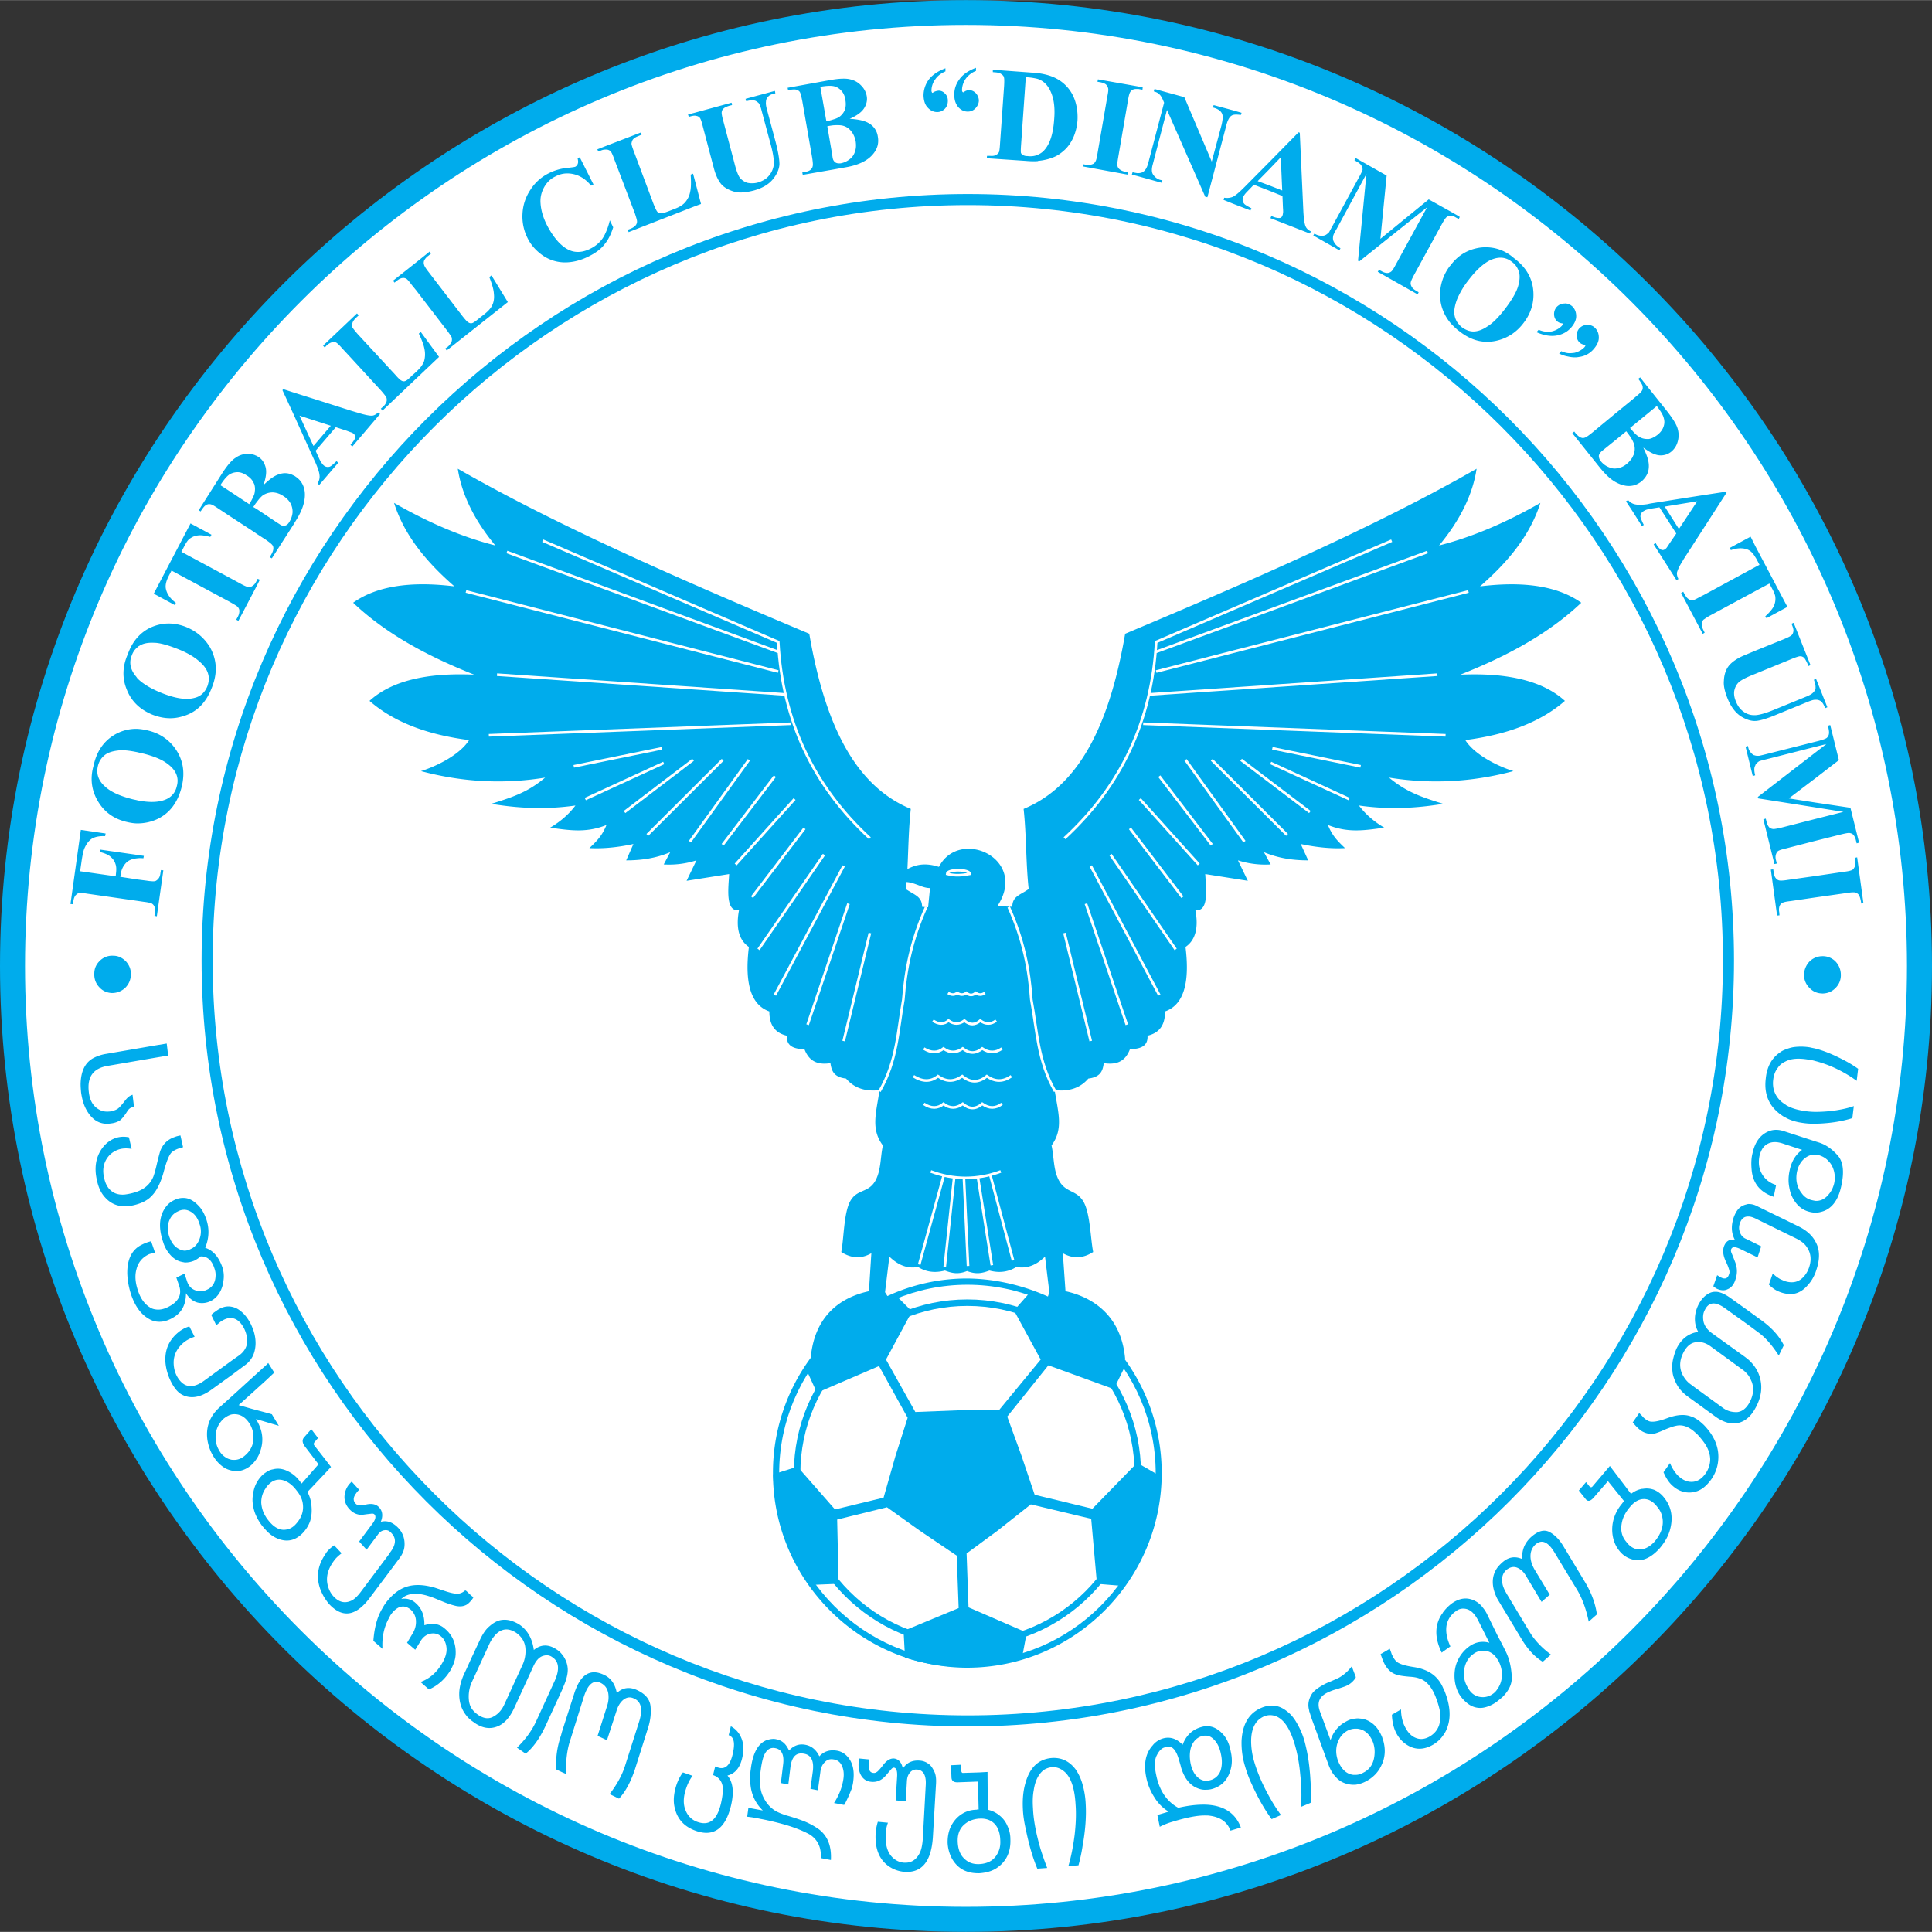 <svg xmlns="http://www.w3.org/2000/svg" width="2500" height="2500" viewBox="0 0 213.493 213.467"><rect x="0" y="0" width="213.493" height="213.467" fill="#333333" stroke="none"/><path d="M106.733 0c58.803 0 106.76 47.958 106.76 106.733 0 58.776-47.957 106.733-106.76 106.733C47.957 213.467 0 165.51 0 106.733 0 47.958 47.957 0 106.733 0z" fill="#00acec"/><path d="M106.733 2.738c57.261 0 103.995 46.734 103.995 103.995s-46.734 103.969-103.995 103.969S2.764 163.994 2.764 106.733C2.765 49.473 49.472 2.738 106.733 2.738z" fill="#fff"/><path d="M106.945 21.427c46.628 0 84.669 38.041 84.669 84.695 0 46.602-38.042 84.643-84.669 84.643-46.627 0-84.668-38.041-84.668-84.643 0-46.654 38.041-84.695 84.668-84.695z" fill="#00acec"/><path d="M106.945 22.649c45.963 0 83.446 37.483 83.446 83.473 0 45.937-37.483 83.42-83.446 83.42-45.936 0-83.446-37.483-83.446-83.42.001-45.99 37.511-83.473 83.446-83.473z" fill="#fff"/><path d="M161.363 74.541c5.104-2.021 9.729-4.493 13.372-7.949-2.526-1.808-6.247-2.419-11.192-1.808 3.058-2.659 5.53-5.609 6.673-9.225-3.482 1.994-7.231 3.695-11.192 4.705 2.34-2.817 3.722-5.662 4.147-8.479-11.139 6.38-24.803 12.334-38.839 18.236-1.622 9.411-4.758 16.694-11.219 19.353.319 2.951.24 5.902.559 8.852-.904.665-1.808.771-1.808 1.967l-1.648-.08c3.456-5.264-4.201-8.72-6.46-4.333-.824-.266-1.595-.346-2.339-.187-.399.08-.771.24-1.143.425.106-2.206.133-4.439.372-6.646-6.46-2.659-9.597-9.942-11.218-19.353-14.036-5.902-27.7-11.856-38.839-18.236.425 2.817 1.808 5.662 4.147 8.479-3.988-1.01-7.709-2.711-11.192-4.705 1.143 3.616 3.615 6.566 6.672 9.225-4.944-.611-8.666 0-11.191 1.808 3.642 3.456 8.268 5.928 13.371 7.949-5.317-.24-9.171.717-11.564 2.897 2.872 2.499 6.673 3.774 11.006 4.333-.984 1.568-3.456 2.844-5.317 3.429 4.573 1.222 9.145 1.462 13.718.717-1.834 1.542-3.376 2.101-5.955 2.898 2.897.479 5.928.665 9.304.186-.691.93-1.621 1.754-2.791 2.446 2.366.345 4.094.558 6.22-.292-.452 1.116-.957 1.675-1.887 2.552 1.515.08 3.136-.08 4.865-.452l-.797 1.808c1.621 0 3.243-.213 4.865-.904l-.718 1.355a9.947 9.947 0 0 0 3.615-.452l-1.089 2.259 4.705-.744c-.08 1.516-.452 4.2 1.09 3.987-.372 1.967 0 3.323 1.09 4.067-.531 4.307.372 6.46 2.26 7.125 0 1.329.479 2.339 1.94 2.684-.08 1.25.931 1.463 1.94 1.489.559 1.462 1.595 1.729 2.871 1.542.133.931.426 1.543 1.728 1.702.877 1.037 2.101 1.462 3.696 1.276-.346 2.445-1.011 4.28.372 6.115-.292 1.302-.186 2.764-.851 3.934-.797 1.356-1.993.851-2.764 2.233-.718 1.33-.691 4.147-.984 5.609 1.116.718 2.233.771 3.323.133l-.266 4.2c-3.084.665-6.008 2.659-6.434 7.364a21.366 21.366 0 0 0-4.173 12.733c0 9.942 6.805 18.343 16.003 20.788 1.754.452 3.562.718 5.45.718 11.856 0 21.506-9.677 21.506-21.506 0-4.706-1.542-9.092-4.12-12.627.026 0 .053.027.08.027-.399-4.732-3.509-6.832-6.593-7.497l-.292-4.2c1.117.638 2.233.585 3.35-.133-.292-1.462-.319-4.174-1.037-5.503-.771-1.382-1.914-.983-2.712-2.339-.665-1.17-.558-2.632-.851-3.934 1.356-1.834.718-3.669.345-6.115 1.596.186 2.845-.239 3.722-1.276 1.276-.159 1.595-.771 1.701-1.702 1.303.187 2.339-.079 2.897-1.542 1.011-.026 2.021-.239 1.941-1.489 1.462-.345 1.94-1.355 1.94-2.684 1.888-.665 2.792-2.818 2.259-7.125 1.09-.744 1.463-2.1 1.09-4.067 1.542.212 1.17-2.472 1.09-3.987l4.705.744-1.09-2.259a9.905 9.905 0 0 0 3.616.452l-.744-1.355c1.648.691 3.27.904 4.891.904l-.824-1.808c1.754.372 3.376.532 4.892.452-.931-.877-1.435-1.436-1.887-2.552 2.127.851 3.854.638 6.221.292-1.169-.691-2.101-1.516-2.792-2.446 3.376.479 6.407.292 9.304-.186-2.579-.797-4.121-1.356-5.981-2.898 4.599.745 9.171.505 13.744-.717-1.861-.585-4.333-1.861-5.316-3.429 4.306-.559 8.135-1.835 11.005-4.333-2.393-2.178-6.248-3.135-11.564-2.895zm-58.803 25.706l-.665-.053c0-.531-.187-.851-.479-1.116-.346-.292-.824-.505-1.329-.851.026-.266.053-.504.08-.771.479.027.877.187 1.25.319.425.16.851.346 1.355.346l-.212 2.126z" fill="#00acec"/><path d="M106.866 141.266c3.19.026 6.274.797 8.932 1.994l.159-.479-.479-3.935c-1.01.984-2.047 1.356-3.163 1.143-.878.559-1.888.691-2.978.398-.798.293-1.462.453-2.472.054-1.01.399-1.675.239-2.446-.054-1.116.293-2.1.16-2.977-.398-1.117.213-2.154-.159-3.164-1.143l-.479 3.935.266.425a20.894 20.894 0 0 1 8.801-1.94z" fill="#fff"/><path d="M106.893 141.957c11.458 0 20.815 9.357 20.815 20.815s-9.357 20.814-20.815 20.814c-11.458 0-20.789-9.357-20.789-20.814s9.331-20.815 20.789-20.815z" fill="#fff"/><path d="M106.893 143.579c10.553 0 19.193 8.613 19.193 19.193 0 10.554-8.64 19.193-19.193 19.193-10.554 0-19.167-8.64-19.167-19.193 0-10.581 8.613-19.193 19.167-19.193z" fill="#00acec"/><path d="M106.893 144.296c10.182 0 18.475 8.294 18.475 18.476 0 10.181-8.293 18.476-18.475 18.476-10.155 0-18.449-8.294-18.449-18.476 0-10.182 8.294-18.476 18.449-18.476z" fill="#fff"/><path d="M89.427 175.133L92.67 175l-.16-7.098 5.503-1.356 3.615 2.579 4.094 2.765.213 5.795-6.088 2.525.16 2.951c4.014 1.25 7.895 1.435 12.893.212l.558-2.977-6.433-2.792-.213-5.955 3.429-2.525 3.668-2.897 6.672 1.595.638 7.178 2.844.239c2.872-4.28 3.802-8.028 3.988-12.229l-2.393-1.382-4.944 5.078-6.38-1.542-1.435-4.253-1.595-4.386 4.545-5.663 7.231 2.632 1.329-2.711c-3.03-4.174-6.672-6.433-10.553-8.028l-1.808 2.047 2.951 5.423-4.6 5.582-4.493.027-4.758.186-3.243-5.795 2.871-5.317-1.754-1.755c-3.881 1.622-6.912 3.988-9.942 8.135l1.196 2.605 6.858-2.951 3.164 5.716-1.356 4.253-1.303 4.572-5.37 1.303-4.147-4.732-2.685.851c.188 4.2 1.119 7.948 3.99 12.228z" fill="#00acec"/><path d="M117.632 92.618c6.274-5.795 9.65-13 10.128-21.692l26.026-11.192M127.76 74.195l34.506-8.852M127.76 72.016l29.987-11.033M127.043 76.72l31.794-2.179M126.325 79.964l33.416 1.276M150.356 84.669l-9.755-1.993M117.632 103.091l2.898 11.936M119.999 99.848l4.519 13.372M120.53 95.674l7.576 14.276M122.71 94.425l7.204 10.474M124.863 91.527l5.795 7.604M125.953 88.284l6.513 7.231M128.106 85.759l5.796 7.576M131.003 83.951l6.514 9.039M133.902 83.951l8.32 8.295M137.145 83.951l7.603 5.769M140.415 84.297l8.666 3.987M96.126 92.618c-6.273-5.795-9.65-13-10.128-21.692L59.973 59.733M85.998 74.195l-34.506-8.852M85.998 72.016L56.012 60.983M86.716 76.72l-31.794-2.179M87.434 79.964L54.018 81.24M63.402 84.669l9.756-1.993M96.126 103.091l-2.897 11.936M93.761 99.848l-4.52 13.372M93.229 95.674l-7.604 14.276M91.049 94.425l-7.231 10.474M88.896 91.527l-5.795 7.604M87.806 88.284l-6.513 7.231M85.625 85.759l-5.768 7.576M82.755 83.951l-6.513 9.039M79.857 83.951l-8.321 8.295M76.587 83.951l-7.576 5.769M73.344 84.297l-8.666 3.987M102.852 129.436c2.552.957 5.157.957 7.736 0M101.576 139.724l2.712-9.863M104.394 139.99l1.037-9.836M106.972 139.883l-.451-9.65M109.604 139.803l-1.542-9.756M111.943 139.272l-2.525-9.49" fill="none" stroke="#fff" stroke-width=".292"/><path d="M105.882 96.153c.718 0 1.276.159 1.276.399-.797.159-1.622.239-2.499 0 .001-.24.532-.399 1.223-.399z" fill="#00acec" stroke="#fff" stroke-width=".292"/><path d="M103.091 112.768c.638.425 1.223.425 1.728 0 .584.425 1.169.425 1.754 0 .584.505 1.169.505 1.754 0 .584.425 1.169.425 1.754 0M102.081 115.852c.798.505 1.542.505 2.18 0 .691.505 1.409.505 2.127 0 .718.585 1.436.585 2.153 0 .745.505 1.462.505 2.181 0M100.938 118.909c1.01.638 1.914.638 2.711 0 .904.638 1.781.638 2.685 0 .904.744 1.808.744 2.711 0 .904.638 1.808.638 2.711 0M102.081 121.965c.798.532 1.542.532 2.18 0 .691.532 1.409.532 2.127 0 .718.612 1.436.612 2.153 0 .745.532 1.462.532 2.181 0M104.766 109.711c.372.239.717.239 1.01 0 .346.239.691.239 1.011 0 .346.292.691.292 1.037 0 .319.239.665.239 1.01 0M97.19 120.583c1.967-3.376 2.02-6.752 2.632-10.128.239-3.27.903-6.646 2.525-10.234M116.596 120.583c-1.94-3.376-1.994-6.752-2.632-10.128-.213-3.27-.877-6.646-2.499-10.234" fill="none" stroke="#fff" stroke-width=".292"/><g fill="#00acec"><path d="M52.05 176.87c.106-.107.187-.24.266-.373l-.266-.212-.504-.479-.133-.08c-.266.239-.558.373-.877.373-.345 0-.797-.106-1.355-.293-.824-.266-1.25-.425-1.329-.425-1.17-.319-2.18-.319-3.004-.027-.691.239-1.303.691-1.861 1.329a4.88 4.88 0 0 0-.718 1.01c-.584.957-.903 2.153-1.009 3.615l1.009.877c-.079-1.249.16-2.392.718-3.402.053-.08.08-.159.133-.266.292-.452.638-.771 1.01-.931.452-.16.851-.053 1.25.266.345.318.558.717.585 1.223.026.479-.08.93-.346 1.382l-.638 1.063.904.771.559-.904c.292-.505.691-.797 1.143-.877.452-.08.851.026 1.197.346.319.292.505.691.558 1.223.053.531-.133 1.144-.532 1.781-.585.983-1.382 1.648-2.339 1.994l.93.824c.984-.425 1.781-1.143 2.366-2.1.345-.612.558-1.196.585-1.781.053-1.143-.319-2.101-1.17-2.818-.611-.559-1.382-.691-2.286-.398.027-1.037-.292-1.861-.93-2.419a1.792 1.792 0 0 0-1.622-.479c.691-.691 1.834-.771 3.403-.187.053 0 .479.187 1.329.532.532.212.984.346 1.329.425.425.08.798.053 1.144-.133.183-.105.342-.265.501-.45zM44.155 172.164c.292-.399.479-.797.532-1.223.053-.452 0-.824-.106-1.17a2.602 2.602 0 0 0-.532-.904c-.345-.372-.717-.611-1.063-.717a1.732 1.732 0 0 0-.904 0c.266-.665.186-1.196-.187-1.596-.318-.345-.797-.451-1.409-.318-.266.053-.505.08-.718.08s-.372-.053-.479-.187c-.292-.318-.266-.691.08-1.143.079-.133.212-.266.319-.372l-.825-.904c-.106.106-.212.212-.318.346a2.277 2.277 0 0 0-.479 1.355c0 .505.187.957.559 1.355.451.479.983.691 1.621.585.372-.053.665-.08.851-.106.133 0 .239.026.292.106.187.212.106.585-.292 1.09l-1.409 1.887.824.904 1.25-1.675c.212-.292.452-.451.745-.478a.772.772 0 0 1 .479.08c.106.08.212.159.292.266.532.558.479 1.276-.159 2.1l-.133.212-3.11 4.147c-.399.532-.771.877-1.117 1.01-.691.292-1.302.133-1.887-.479a2.699 2.699 0 0 1-.611-1.09c-.293-.93-.08-1.914.664-2.897.187-.266.479-.532.825-.798l-.825-.877a3.822 3.822 0 0 0-.824.744c-.08.133-.16.239-.239.373-.771 1.196-.93 2.419-.479 3.695.133.345.292.691.479.984.16.239.319.479.505.691 1.488 1.595 2.977 1.355 4.519-.718l2.1-2.791 1.169-1.567zM33.974 164.853l1.888-1.994.718-.771-.718-.931-1.143-1.462c-.08-.106-.053-.266.106-.425l.318-.372-.744-.983-.797.904c-.239.266-.213.638.133 1.063l1.462 1.914-1.861 2.126-.106-.133c-.053-.053-.08-.106-.106-.132a3.593 3.593 0 0 0-1.41-1.144c-.532-.239-1.037-.292-1.542-.16a1.8 1.8 0 0 0-.798.346 2.447 2.447 0 0 0-.558.479 3.484 3.484 0 0 0-.798 1.595c-.026.106-.053.213-.053.292-.08.452-.08.877 0 1.276.106.771.451 1.516 1.01 2.26.133.159.266.319.398.452.399.452.824.744 1.25.93 1.116.479 2.1.239 2.95-.718.319-.372.559-.771.718-1.25.133-.478.186-.983.133-1.568a3.762 3.762 0 0 0-.45-1.594zm-1.223 3.483c-.292.346-.612.558-.957.637-.771.213-1.489-.132-2.181-1.036a2.073 2.073 0 0 1-.239-.346 3.215 3.215 0 0 1-.505-1.568c0-.585.16-1.117.505-1.595.054-.106.133-.213.239-.319.479-.531 1.037-.718 1.648-.558.558.16 1.063.532 1.516 1.143.372.453.585.904.664 1.33.161.85-.078 1.621-.69 2.312zM62.179 186.545c.398-.851.585-1.568.558-2.153a2.706 2.706 0 0 0-.345-1.169c-.08-.16-.187-.292-.292-.425a2.276 2.276 0 0 0-.585-.533c-.904-.61-1.755-.584-2.526.054-.159-1.249-.691-2.18-1.568-2.792a3.693 3.693 0 0 0-.983-.451 2.4 2.4 0 0 0-1.144-.054c-.372.08-.771.293-1.196.665-.426.345-.771.877-1.09 1.568l-.958 2.047-.504 1.117-.239.505c-.346.745-.532 1.462-.559 2.126-.026 1.01.239 1.834.798 2.526.133.187.318.346.504.505.133.106.266.186.399.292.851.585 1.675.718 2.499.399.771-.292 1.409-1.01 1.914-2.127l2.074-4.52c.292-.637.638-1.01 1.037-1.143.399-.133.745-.106 1.063.133.745.479.825 1.383.24 2.658l-2.074 4.519c-.479 1.01-1.169 1.94-2.073 2.818l.957.665c.824-.665 1.542-1.675 2.179-3.031l1.835-3.988.079-.211zm-4.466-2.525l-1.967 4.28c-.266.612-.665 1.063-1.143 1.33-.531.345-1.116.292-1.754-.133-.346-.239-.611-.505-.798-.824a2.277 2.277 0 0 1-.239-.851 3.923 3.923 0 0 1 .239-1.754c.027-.054.054-.133.081-.187l1.967-4.28c.186-.398.425-.718.691-1.01.665-.665 1.409-.717 2.233-.186.611.425.984 1.01 1.037 1.728a3.639 3.639 0 0 1-.347 1.887zM70.42 186.758c-.851-.399-1.622-.293-2.259.319-.187-1.01-.665-1.675-1.436-2.021-1.515-.718-2.605-.027-3.27 2.073l-1.355 4.227-.106.398c-.452 1.329-.611 2.605-.505 3.775l.612.292.425.186c0-1.436.133-2.685.479-3.695l1.516-4.839c.452-1.382 1.063-1.887 1.861-1.515.425.213.717.559.824 1.09.08.453.053.958-.133 1.489l-1.037 3.27 1.037.479 1.063-3.27c.159-.531.425-.93.744-1.196.373-.292.771-.346 1.196-.132.798.345.984 1.223.532 2.604l-1.542 4.839c-.318 1.01-.903 2.073-1.701 3.11l1.037.505c.745-.797 1.303-1.888 1.754-3.216l1.462-4.626c.266-.824.346-1.621.266-2.393-.082-.742-.56-1.327-1.464-1.753zM80.761 190.746l-.24.983c.266.106.426.266.505.504.133.346.106.904-.08 1.675-.292 1.196-.851 1.674-1.648 1.382-.133-.026-.213-.08-.267-.106l-.239.957c.611.213.957.638 1.063 1.25.054.452 0 1.063-.186 1.887-.426 1.808-1.276 2.499-2.579 2.047a2.125 2.125 0 0 1-1.303-1.223c-.265-.585-.292-1.25-.106-2.021.187-.717.452-1.329.851-1.86l-1.063-.373c-.398.505-.691 1.17-.877 1.94-.16.718-.186 1.382-.027 1.994.292 1.249 1.063 2.073 2.34 2.525 1.967.691 3.27-.266 3.881-2.818.346-1.489.212-2.579-.399-3.296.851-.213 1.382-.877 1.622-1.914.186-.771.186-1.463-.027-2.074-.237-.662-.636-1.141-1.221-1.459zM166.414 182.531l-.399-.797-.558-1.063-1.144-2.339a3.426 3.426 0 0 0-.451-.691 2.424 2.424 0 0 0-.718-.665c-.904-.531-1.808-.452-2.738.213a4.834 4.834 0 0 0-.957.983.548.548 0 0 1-.106.16c-.824 1.223-.824 2.658-.027 4.28l.133-.106.825-.585c-.346-.744-.505-1.435-.452-2.1a2.4 2.4 0 0 1 1.01-1.754c.292-.239.611-.345.931-.319.665.026 1.195.505 1.648 1.436l.452.904.717 1.435a2.255 2.255 0 0 0-.717-.106c-.532 0-1.037.159-1.542.531a3.967 3.967 0 0 0-1.169 1.382c-.292.559-.425 1.17-.425 1.834 0 .638.133 1.25.398 1.808.24.479.585.877 1.01 1.223.532.425 1.117.585 1.729.505.504-.08 1.01-.293 1.541-.665l.054-.053c.212-.16.399-.319.558-.453.718-.717 1.09-1.461 1.037-2.286-.055-1.037-.268-1.941-.64-2.712zm-.692 3.669c-.08.16-.159.319-.266.452a1.744 1.744 0 0 1-.479.505 1.893 1.893 0 0 1-1.037.372h-.079c-.771 0-1.356-.398-1.755-1.223a2.858 2.858 0 0 1-.345-1.356c.026-.957.372-1.701 1.036-2.18a1.728 1.728 0 0 1 1.064-.372c.186 0 .346 0 .504.053.452.134.824.426 1.09.877l.159.24c.213.451.346.904.346 1.355a2.65 2.65 0 0 1-.238 1.277zM28.737 160.414c.452-1.223.292-2.419-.452-3.615l1.09.319 1.436.425-.771-1.276-.665-.187-1.408-.372-1.596-.452 1.596-1.436 1.408-1.276.931-.877-.665-1.063-.266.266-1.408 1.275-2.393 2.18-1.302 1.169c-1.09.984-1.542 2.18-1.356 3.589.106.665.319 1.275.665 1.834.372.611.824 1.037 1.329 1.329.213.106.426.186.665.239.266.053.532.08.824.053.505-.08.957-.292 1.382-.665.053-.053.106-.107.187-.186.344-.369.61-.794.769-1.273zm-1.622.372c-.318.292-.638.452-.983.505a2.003 2.003 0 0 1-.559 0c-.212-.053-.399-.106-.558-.213a1.951 1.951 0 0 1-.771-.771 2.673 2.673 0 0 1-.399-1.143c-.106-.958.187-1.754.851-2.393.292-.239.585-.399.877-.479.053 0 .106-.026.186-.026.745-.054 1.355.292 1.835 1.063.186.292.292.611.372.931 0 .053 0 .133.026.186.026.319.026.639-.026.904-.106.559-.399 1.037-.851 1.436zM12.282 124.127a2.36 2.36 0 0 0 .957-.319c.213-.159.452-.452.718-.851.133-.213.239-.372.346-.452.106-.106.292-.16.505-.213l-.16-1.329c-.186.053-.373.16-.505.292-.106.08-.239.239-.425.479-.266.346-.479.585-.638.718-.186.16-.479.266-.851.346-.425.053-.824.026-1.143-.133-.745-.346-1.17-1.01-1.276-2.047-.186-1.648.505-2.579 2.074-2.845l5.263-.904 1.436-.239-.16-1.329-1.276.212-5.423.931a4.57 4.57 0 0 0-1.436.478c-.903.505-1.355 1.462-1.382 2.871 0 .292.026.585.053.903.106.745.292 1.41.611 1.968.665 1.17 1.568 1.649 2.712 1.463zM16.695 132.208c.159-.16.319-.345.451-.532.373-.558.691-1.276.931-2.153.319-1.197.612-1.94.904-2.207.186-.16.425-.292.717-.399.24-.08.425-.133.532-.16l-.292-1.302c-.213.053-.399.08-.585.159-.824.266-1.382.798-1.675 1.648-.08.292-.213.771-.372 1.462a11.15 11.15 0 0 1-.16.638c-.053.239-.132.425-.186.611-.345.851-.983 1.436-1.994 1.755a6.497 6.497 0 0 1-1.249.266c-.559.026-1.01-.08-1.409-.398-.398-.319-.665-.798-.798-1.436-.186-.744-.106-1.409.187-1.967.319-.584.797-.983 1.462-1.196.426-.133.877-.133 1.383-.054l-.293-1.276a2.778 2.778 0 0 0-1.408.053c-.665.213-1.197.638-1.622 1.249-.638.958-.824 2.101-.505 3.457.16.771.453 1.409.904 1.887.877.983 2.101 1.223 3.643.718.583-.184 1.061-.45 1.434-.823zM20.363 144.118c.132-.346.186-.771.186-1.223.372.585.797.904 1.302 1.037.479.106.984.053 1.462-.187.346-.186.665-.452.931-.877.239-.398.399-.851.452-1.382a3.143 3.143 0 0 0-.132-1.489c-.399-1.117-1.01-1.834-1.888-2.126.425-1.038.479-2.074.133-3.111-.213-.638-.505-1.17-.877-1.542-.505-.531-1.01-.824-1.568-.851a2.15 2.15 0 0 0-1.17.266c-.399.186-.745.505-1.01.931-.611.958-.665 2.179-.159 3.668a3.72 3.72 0 0 0 .851 1.489c.372.398.797.638 1.249.718.08.026.16.026.24.053.398.026.771-.053 1.143-.213.239-.132.452-.266.664-.452.718-.026 1.224.399 1.516 1.302.106.292.159.585.133.877-.026.718-.346 1.223-.93 1.489-.319.16-.612.212-.931.16-.638-.08-1.063-.426-1.276-1.037l-.293-.877h-.026l-.877.425.318.93c.319.984-.106 1.781-1.275 2.34-.479.239-.957.319-1.383.239a1.335 1.335 0 0 1-.611-.239c-.558-.346-1.01-.957-1.302-1.861-.292-.877-.345-1.648-.16-2.313.187-.771.638-1.303 1.329-1.648.159-.079.399-.132.744-.159l-.451-1.303a4.42 4.42 0 0 0-1.011.372c-1.116.532-1.648 1.622-1.622 3.216.027.745.16 1.489.425 2.313.425 1.223 1.01 2.073 1.808 2.579.293.186.559.319.851.373.559.106 1.117.026 1.702-.266.769-.372 1.274-.903 1.513-1.621zm1.701-7.257c-.186.531-.505.931-.983 1.143a1.446 1.446 0 0 1-.717.186 1.533 1.533 0 0 1-.638-.212c-.452-.24-.798-.691-1.037-1.383-.186-.584-.186-1.116-.027-1.622.186-.531.505-.904.984-1.116.239-.133.478-.187.718-.187.239 0 .478.08.717.213.452.266.771.718.957 1.33a2.35 2.35 0 0 1 .026 1.648zM25.573 151.96l1.462-1.089c.425-.292.718-.665.931-1.09 0-.054.026-.08.053-.134.319-.85.292-1.781-.053-2.765-.08-.186-.16-.398-.266-.611-.319-.611-.691-1.09-1.117-1.409a2.078 2.078 0 0 0-1.01-.478c-.558-.106-1.143.053-1.728.505a3.289 3.289 0 0 0-.505.399l.558 1.143c.106-.08.266-.213.452-.373.425-.292.824-.452 1.223-.425.08.027.16.027.266.053.452.133.824.505 1.143 1.116.266.559.372 1.09.319 1.623-.08.504-.346.93-.824 1.302l-.904.638-3.03 2.206c-.851.612-1.569.745-2.18.399-.053-.026-.106-.08-.16-.106-.266-.213-.505-.505-.691-.877s-.292-.797-.319-1.25c-.053-.957.345-1.781 1.17-2.446.053-.026.106-.079.186-.133.239-.159.558-.318.957-.452l-.585-1.143c-.186.052-.372.132-.558.212l-.399.239c-1.25.904-1.808 2.101-1.675 3.616a5.87 5.87 0 0 0 .558 1.94c.425.877.904 1.41 1.462 1.623a.082.082 0 0 0 .053.026c.903.346 1.887.133 3.003-.665l2.208-1.594zM133.264 199.412c-.904-.027-1.915.08-3.057.345-1.276-.691-2.1-1.914-2.446-3.641-.212-.984-.186-1.702.081-2.18.239-.479.531-.771.851-.851.319-.106.558-.106.744-.026.319.159.584.558.797 1.249.133.452.24.798.292 1.037.319 1.01.798 1.702 1.489 2.1.399.212.798.345 1.25.319.239 0 .479-.027.744-.107 1.037-.319 1.701-1.037 1.994-2.18.16-.585.16-1.25 0-1.94-.133-.745-.398-1.355-.771-1.808-.585-.691-1.249-1.037-1.967-.983-.212 0-.399.053-.585.106-.957.292-1.621.931-1.994 1.94-.665-.691-1.409-.93-2.207-.691a2.24 2.24 0 0 0-1.116.771c-.771.851-1.01 2.047-.691 3.562a6.35 6.35 0 0 0 .903 2.18 4.655 4.655 0 0 0 1.569 1.568l-1.25.372.266 1.302a7.628 7.628 0 0 1 1.409-.558c1.568-.479 2.791-.718 3.695-.691.16 0 .292 0 .425.026 1.197.16 1.94.718 2.286 1.648l1.144-.346c-.585-1.593-1.888-2.443-3.855-2.523zm-1.622-6.433c.239-.585.612-.984 1.17-1.143.159-.053.292-.053.452-.053.319 0 .638.159.931.479.345.372.584.877.718 1.542.159.718.132 1.303-.026 1.808a1.63 1.63 0 0 1-1.144 1.09 1.826 1.826 0 0 1-.479.079c-.452-.027-.824-.239-1.17-.664-.239-.32-.425-.745-.531-1.276-.134-.693-.107-1.304.079-1.862zM92.564 193.458c-.85-.16-1.515.053-2.021.611-.345-.717-.851-1.143-1.542-1.276-.691-.133-1.303.08-1.808.638-.16-.346-.346-.638-.584-.851a1.704 1.704 0 0 0-.825-.398c-.319-.08-.691-.027-1.09.106-.93.372-1.515 1.436-1.728 3.19-.08.479-.08 1.01-.053 1.542.08 1.196.531 2.207 1.382 3.031l-1.595-.293-.133.984c.505.053.983.133 1.462.24.292.052.691.132 1.143.239 1.037.24 1.888.479 2.552.717.745.266 1.33.533 1.754.771.878.558 1.303 1.435 1.223 2.605l1.117.212c.08-1.515-.346-2.631-1.303-3.375a7.985 7.985 0 0 0-1.781-.957 23.08 23.08 0 0 0-1.887-.612c-.638-.212-1.143-.425-1.488-.718-.452-.346-.798-.824-1.064-1.408-.318-.691-.399-1.622-.239-2.818.106-.797.239-1.382.398-1.728.292-.612.691-.851 1.223-.745.718.133 1.01.771.851 1.888l-.239 1.967.824.16.239-1.967c.16-1.117.639-1.595 1.489-1.435.797.132 1.116.796.983 1.914l-.266 1.967.824.16.266-1.967c.053-.505.212-.877.505-1.143.266-.293.585-.373 1.01-.293.425.08.718.319.904.771.16.372.212.85.133 1.382-.133.877-.452 1.755-1.037 2.659l1.116.212c.133-.186.266-.478.426-.824.186-.373.292-.692.398-.931.08-.292.16-.585.186-.877.16-1.196-.08-2.154-.718-2.792a1.985 1.985 0 0 0-1.007-.558zM144.721 195.558a19.035 19.035 0 0 0-.558-3.137 8.243 8.243 0 0 0-.824-1.967c-.319-.585-.691-1.037-1.117-1.356-.851-.691-1.781-.824-2.817-.398-1.383.585-2.101 1.781-2.207 3.642a8.8 8.8 0 0 0 .373 2.792c.186.638.425 1.329.771 2.047.691 1.542 1.436 2.817 2.18 3.828l1.036-.452a16.428 16.428 0 0 1-1.169-1.808c-.824-1.436-1.409-2.792-1.781-4.041a8.303 8.303 0 0 1-.345-1.968c-.054-1.116.159-1.94.638-2.525.212-.24.479-.426.771-.559a1.76 1.76 0 0 1 1.223-.053c.931.292 1.675 1.382 2.207 3.244.292 1.01.479 2.1.585 3.27.133 1.222.16 2.419.08 3.535l.957-.398.106-.053c.027-.718.027-1.436 0-2.18-.029-.507-.056-.985-.109-1.463zM152.75 191.995c-.266-.665-.611-1.169-1.037-1.515-.425-.346-.903-.558-1.435-.585a1.48 1.48 0 0 0-.479 0 2.37 2.37 0 0 0-1.037.319 3.439 3.439 0 0 0-1.728 2.073l-1.17-3.164c-.345-.93-.106-1.595.718-2.046a5.45 5.45 0 0 1 1.116-.426c.585-.187 1.01-.319 1.25-.452a2.46 2.46 0 0 0 .851-.797c0-.026 0-.053.026-.053l-.026-.106-.425-1.117c-.452.585-.93.984-1.409 1.25-.213.106-.505.239-.877.398-.399.16-.638.266-.771.346-.638.345-1.064.665-1.303.984a2.77 2.77 0 0 0-.292.558c-.16.425-.186.85-.054 1.33 0 .08.027.159.054.212.08.266.16.532.266.824l1.808 4.945c.212.585.479 1.037.797 1.355.293.346.638.585 1.037.718.372.133.771.186 1.17.159a3.536 3.536 0 0 0 1.196-.398c.824-.452 1.409-1.09 1.754-1.967.026-.027.026-.054.053-.106.292-.824.292-1.675 0-2.579a.374.374 0 0 1-.053-.16zm-.852 1.782c-.053.983-.451 1.701-1.249 2.1-.266.159-.558.24-.851.24h-.24c-.771-.081-1.355-.639-1.728-1.622-.212-.638-.239-1.276-.026-1.915.213-.611.585-1.063 1.117-1.355.265-.133.558-.212.877-.212h.16c.824.08 1.409.585 1.781 1.542.134.397.186.822.159 1.222zM119.626 197.179a5.446 5.446 0 0 0-.771-1.675c-.691-.903-1.568-1.329-2.659-1.249-1.462.133-2.419 1.063-2.897 2.818-.239.85-.319 1.781-.266 2.844.027.665.133 1.383.319 2.207.345 1.701.771 3.163 1.276 4.359l1.09-.08a32.606 32.606 0 0 1-.744-2.127c-.479-1.648-.771-3.137-.824-4.465-.054-.771-.027-1.436.08-1.994.159-1.09.558-1.834 1.143-2.259a2.01 2.01 0 0 1 .877-.292c.399-.027.797.08 1.17.346.851.558 1.329 1.834 1.436 3.801.08 1.063.026 2.18-.106 3.35-.16 1.223-.373 2.366-.691 3.429l1.117-.08c.186-.691.346-1.409.452-2.126.318-1.754.425-3.323.345-4.652a9.205 9.205 0 0 0-.347-2.155zM159.448 186.465a3.739 3.739 0 0 0-.771-1.143c-.585-.585-1.408-.957-2.445-1.117-1.037-.159-1.702-.372-1.967-.665-.186-.186-.319-.425-.479-.771-.08-.266-.159-.452-.213-.585l-.771.453-.239.132c.08.24.16.453.239.665.372.931.931 1.489 1.675 1.648.239.08.665.133 1.25.186.452.026.797.08 1.089.186.745.213 1.356.877 1.808 1.994.186.479.345.957.452 1.436.133.638.106 1.223-.054 1.755-.186.531-.531.93-1.01 1.223-.585.346-1.143.372-1.648.133-.532-.239-.931-.744-1.25-1.489a4.412 4.412 0 0 1-.292-1.622l-1.011.585c.027.638.133 1.196.32 1.675.292.718.744 1.276 1.329 1.648.904.585 1.888.585 2.924-.026.425-.266.798-.585 1.063-.984a2.63 2.63 0 0 0 .292-.452c.638-1.25.585-2.738-.106-4.466-.051-.132-.131-.265-.185-.399zM172.767 170.861c-.426-.718-.931-1.25-1.516-1.569s-1.25-.159-2.021.505c-.744.665-1.089 1.489-1.01 2.473-.797-.346-1.515-.239-2.179.345-.027 0-.027.026-.027.026a3.83 3.83 0 0 0-.558.585c-.665.957-.665 2.1 0 3.43l.239.398.319.532 2.101 3.483c.691 1.169 1.488 2.02 2.365 2.551l.904-.797c-1.011-.745-1.808-1.595-2.339-2.473l-2.525-4.2c-.266-.452-.452-.85-.505-1.223a1.516 1.516 0 0 1 0-.691 1.36 1.36 0 0 1 .452-.771c.399-.319.798-.399 1.196-.239.373.16.718.452.983.931l1.702 2.844.903-.797-1.701-2.818c-.266-.479-.425-.957-.425-1.436 0-.532.186-.957.558-1.303.691-.585 1.383-.292 2.101.904l2.525 4.174c.532.904.957 2.046 1.25 3.456l.904-.797c-.159-1.169-.585-2.339-1.276-3.509l-2.42-4.014zM102.56 194.866a1.755 1.755 0 0 0-.877-.319c-.851-.08-1.489.212-1.915.877-.133-.691-.479-1.063-.983-1.117-.425-.026-.851.24-1.25.798a6.617 6.617 0 0 1-.532.611c-.159.133-.318.213-.479.187-.398-.027-.558-.346-.531-.957 0-.187.026-.346.08-.532l-1.117-.106c-.053.187-.053.346-.08.505-.026.585.08 1.063.32 1.436.265.398.637.611 1.116.638.611.053 1.143-.186 1.595-.718.266-.319.479-.558.612-.717.106-.106.186-.133.266-.133.266.026.398.372.346 1.063l-.16 2.552 1.117.107.132-2.26c.027-.399.133-.691.346-.931a.889.889 0 0 1 .771-.318c.717.052 1.037.665.957 1.781l-.318 5.849c-.053.718-.16 1.249-.373 1.648-.398.743-.957 1.062-1.728 1.01a1.937 1.937 0 0 1-1.037-.399c-.718-.531-1.037-1.462-.957-2.791 0-.372.08-.771.239-1.223l-1.117-.106a5.836 5.836 0 0 0-.239 1.222c-.106 1.754.399 2.978 1.489 3.722a3.534 3.534 0 0 0 1.648.585c1.967.159 3.031-1.143 3.19-3.908l.346-5.875c.026-.532-.027-.984-.213-1.33-.186-.399-.398-.691-.664-.851zM110.455 200.608a2.994 2.994 0 0 0-1.303-.638l-.027-4.174-.93.053-1.754.054c-.16.026-.213-.107-.239-.372v-.533l-1.117.054.054 1.302c0 .425.239.611.744.585l2.18-.08.08 3.084h-.16c-.053.026-.08.026-.133.026-.611.026-1.143.186-1.648.532-.479.319-.851.771-1.117 1.303-.265.532-.372 1.143-.372 1.781.026.639.186 1.224.478 1.781.639 1.117 1.622 1.648 3.004 1.622h.026c.771-.053 1.436-.239 1.967-.611 1.011-.691 1.516-1.755 1.463-3.137a3.37 3.37 0 0 0-.319-1.462 2.895 2.895 0 0 0-.877-1.17zm-.16 4.068c-.372.824-1.063 1.249-2.074 1.303h-.026c-.691.026-1.223-.187-1.648-.612-.452-.425-.69-1.063-.717-1.887-.027-.798.212-1.436.744-1.888.425-.372.957-.584 1.622-.638h.08c.505-.027.93.079 1.276.292.637.399.957 1.117.983 2.127.026.505-.054.931-.24 1.303zM187.334 156.719a1.877 1.877 0 0 0-.478-.213c-.718-.266-1.595-.186-2.605.186-.983.372-1.675.479-2.021.346-.212-.08-.452-.239-.691-.479-.027-.026-.053-.08-.08-.106l-.32-.319-.717 1.037c.159.187.292.346.452.505.186.186.372.346.585.479.478.265.957.346 1.489.213.265-.08.665-.239 1.196-.479.425-.16.771-.292 1.063-.346.691-.16 1.409.08 2.126.745.08.053.133.132.213.186.319.345.612.691.877 1.089.346.532.532 1.063.559 1.648 0 .558-.16 1.09-.505 1.595-.345.479-.718.771-1.143.877a1.323 1.323 0 0 1-.346.053c-.558.026-1.09-.213-1.621-.744a4.364 4.364 0 0 1-.824-1.33l-.718 1.011c.239.558.532 1.037.851 1.355.531.532 1.116.824 1.781.877.292.027.584 0 .877-.079.665-.16 1.25-.638 1.781-1.383a4.256 4.256 0 0 0 .745-1.994c.159-1.408-.373-2.764-1.595-4.014-.319-.291-.611-.557-.931-.716zM196.453 117.986c.213-.319.479-.532.824-.691.638-.346 1.489-.399 2.579-.213.239.027.505.08.771.159.612.16 1.249.373 1.914.665.957.425 1.834.93 2.632 1.515l.159-1.329a12.456 12.456 0 0 0-1.622-.983c-1.116-.585-2.153-1.011-3.083-1.25-.212-.054-.425-.08-.611-.133a6.086 6.086 0 0 0-1.834-.026c-.319.053-.638.16-.904.266-.212.08-.425.186-.585.319-.904.612-1.436 1.568-1.568 2.872-.213 1.728.346 3.057 1.675 4.014.159.106.292.212.478.292.505.293 1.09.479 1.754.584.479.08 1.01.133 1.595.107h.266c1.462-.053 2.711-.266 3.802-.611l.16-1.33c-.585.212-1.223.346-1.861.452a15.36 15.36 0 0 1-2.366.186 8.22 8.22 0 0 1-1.436-.133c-.638-.106-1.17-.266-1.622-.505a1.063 1.063 0 0 1-.292-.186c-.665-.398-1.09-.957-1.276-1.648a2.954 2.954 0 0 1-.053-1.09c.052-.478.212-.931.504-1.303zM198.632 135.452l-1.355-.665-3.164-1.542a1.922 1.922 0 0 0-.876-.212.786.786 0 0 0-.267.053c-.345.08-.638.239-.877.505-.213.239-.372.559-.505.904-.319.958-.266 1.754.106 2.473-.611-.054-.983.186-1.196.771-.16.479-.08 1.037.239 1.702.133.266.239.532.319.797.08.213.08.425 0 .584-.133.453-.452.559-.904.32l-.399-.239-.425 1.222c.133.106.239.187.372.266.452.212.877.24 1.223.053.398-.159.691-.531.851-1.062.239-.691.213-1.356-.08-2.047a20.09 20.09 0 0 0-.373-.931c-.053-.159-.053-.265-.026-.345.106-.319.425-.319.957-.08l.984.479.983.479.399-1.223-1.382-.691-.346-.159a1.134 1.134 0 0 1-.612-.691c-.132-.319-.132-.638-.026-.983.187-.558.505-.798.984-.771.212 0 .451.08.744.213l3.296 1.621 1.196.585c.532.266.931.558 1.17.931.478.665.558 1.436.266 2.286a2.898 2.898 0 0 1-.638 1.063c-.532.559-1.196.691-1.994.453-.16-.054-.319-.133-.505-.213-.265-.133-.558-.346-.877-.638l-.425 1.223c.319.319.611.532.877.664.319.16.638.266.93.319.958.213 1.781-.106 2.473-.904.372-.398.665-.876.877-1.435l.08-.239c.426-1.25.399-2.286-.08-3.137-.372-.722-1.036-1.307-1.994-1.759zM182.842 164.641a2.37 2.37 0 0 0-1.303-.133h-.08c-.452.08-.851.266-1.223.558l-2.34-3.083-1.941 2.286c-.106.106-.239.08-.372-.105l-.319-.399-.797.93.744.931c.239.319.532.266.904-.159l1.568-1.808 1.781 2.206-.106.133a.452.452 0 0 0-.106.132 4.621 4.621 0 0 0-.93 1.702 4.168 4.168 0 0 0-.107 1.888c.107.611.346 1.17.718 1.622.372.479.824.771 1.33.931.398.132.797.159 1.196.08.664-.133 1.329-.585 1.967-1.303.558-.664.93-1.329 1.116-2.02.373-1.356.16-2.552-.665-3.562a2.76 2.76 0 0 0-1.035-.827zm.027 5.662c-.452.505-.931.798-1.409.877-.08 0-.133.027-.187.027-.584.026-1.116-.24-1.568-.851-.478-.558-.638-1.223-.505-1.994.106-.665.426-1.276.904-1.834.372-.452.744-.717 1.116-.824.08-.026.16-.053.24-.053.611-.08 1.169.186 1.674.851.293.346.479.717.558 1.143.187.903-.106 1.781-.823 2.658zM194.698 145.926l-1.461-1.063-1.968-1.409c-.691-.505-1.276-.744-1.754-.717-.346 0-.665.133-.983.372-.319.239-.585.558-.824 1.01a3.717 3.717 0 0 0-.373 1.116 3.228 3.228 0 0 0 0 1.01 2.8 2.8 0 0 0 .319.904l-.319.079c-.877.213-1.568.798-2.047 1.728-.16.346-.292.745-.398 1.196a3.905 3.905 0 0 0-.08 1.356c.026.452.213.957.478 1.462.292.532.718.984 1.276 1.383l.771.558 2.233 1.622c.585.425 1.169.664 1.728.744.744.053 1.382-.159 1.941-.691.318-.292.611-.718.876-1.249.505-1.01.638-2.021.399-2.978-.187-.797-.611-1.488-1.275-2.1l-.399-.319-3.695-2.658c-.505-.372-.797-.798-.903-1.276-.08-.479-.054-.904.159-1.276.425-.877 1.17-.931 2.207-.187l2.632 1.888 1.036.771c.824.585 1.568 1.462 2.287 2.579l.558-1.144c-.507-1.01-1.331-1.914-2.421-2.711zm-5.662 2.845l3.456 2.525c.292.186.532.452.745.718.133.212.239.452.345.691.239.664.186 1.382-.186 2.126-.054.106-.106.213-.159.293-.346.558-.771.85-1.25.904-.585.027-1.116-.107-1.621-.479l-3.031-2.207-.425-.319a2.804 2.804 0 0 1-.824-.851c-.532-.824-.559-1.728-.08-2.685.346-.691.797-1.09 1.329-1.169.053-.027.107-.027.159-.027.505-.053 1.037.107 1.542.48zM201.052 126.254l-.425-.133-3.35-1.089-.16-.054c-.585-.186-1.143-.186-1.622 0-.957.373-1.568 1.197-1.834 2.446-.133.505-.159 1.09-.106 1.728.106 1.569.931 2.579 2.446 3.084l.266-1.302c-.665-.213-1.169-.585-1.515-1.144-.372-.585-.479-1.276-.319-2.074.106-.425.266-.771.505-1.037.505-.505 1.169-.611 2.02-.346l.319.107 1.861.61c-.691.505-1.143 1.224-1.355 2.18-.16.691-.187 1.356-.053 1.994a3.64 3.64 0 0 0 .717 1.674c.372.479.824.798 1.355.958.267.08.532.133.824.133.186 0 .399-.026.585-.08 1.143-.266 1.914-1.222 2.259-2.871.346-1.568.213-2.685-.398-3.375-.638-.718-1.302-1.17-2.02-1.409zm1.621 4.546c-.106.399-.266.771-.532 1.09-.425.559-.93.824-1.515.798a4.635 4.635 0 0 1-.505-.106 1.877 1.877 0 0 1-1.01-.718c-.558-.691-.717-1.515-.531-2.419.159-.691.478-1.196.957-1.542.345-.239.691-.346 1.09-.318.16 0 .292.026.452.08.398.133.745.346 1.01.664.292.292.479.691.585 1.117.106.45.106.902-.001 1.354z"/></g><g fill="#00acec"><path d="M54.071 30.606c.292.744.479 1.356.505 1.834.053.452 0 .877-.16 1.223-.16.372-.452.691-.851 1.01l-.638.505c-.345.292-.584.452-.718.505a.465.465 0 0 1-.425-.054c-.133-.053-.345-.292-.665-.691l-3.775-4.918c-.292-.372-.452-.638-.479-.771a.661.661 0 0 1 0-.452 1.38 1.38 0 0 1 .452-.531l.319-.266-.16-.213-1.488 1.196-2.552 2.021.16.213.266-.213c.213-.159.399-.266.585-.292a.633.633 0 0 1 .452.08c.106.053.318.292.611.691l.479.585 3.429 4.465c.292.399.478.665.505.771.026.186.026.319-.027.452a1.547 1.547 0 0 1-.425.558l-.266.186.16.213 6.752-5.343-1.808-2.951-.238.187zM66.884 25.794c-.08.186-.186.372-.292.531a3.525 3.525 0 0 1-1.303 1.117c-.665.346-1.276.452-1.861.346-.585-.106-1.117-.452-1.648-.984-.505-.532-.957-1.196-1.355-1.967-.399-.797-.638-1.595-.691-2.365-.053-.638.08-1.197.372-1.755.292-.532.691-.957 1.25-1.223.638-.346 1.303-.425 2.02-.266.718.16 1.383.585 1.941 1.276l.265-.133-1.515-3.004-.239.106c.052.239.079.425.026.585a.587.587 0 0 1-.266.346c-.106.052-.399.08-.851.133a5.7 5.7 0 0 0-2.127.611 5.026 5.026 0 0 0-1.993 1.808 5.182 5.182 0 0 0-.878 2.632 5.306 5.306 0 0 0 .558 2.711c.373.771.958 1.409 1.675 1.914a4.32 4.32 0 0 0 2.472.771c.877 0 1.808-.239 2.711-.717.691-.346 1.249-.771 1.648-1.276.027-.054.054-.08.08-.106.372-.479.665-1.09.877-1.781l-.373-.771a7.013 7.013 0 0 1-.503 1.461zM17.731 96.454c-.027.266-.106.479-.213.611-.133.159-.239.239-.373.292-.132.027-.451.027-.93-.054l-1.037-.132-1.888-.292.054-.266a2.14 2.14 0 0 1 .611-1.302c.266-.266.664-.426 1.223-.479.212-.027.425-.027.665 0l.053-.266-.718-.106-4.094-.585-.026.266c.505.133.903.292 1.169.531.266.239.452.505.532.797.106.266.106.639.053 1.063l-.026.292-3.935-.559.133-.904c.106-.771.212-1.302.319-1.568.213-.505.479-.877.824-1.116.346-.213.851-.319 1.488-.292l.054-.293-2.738-.398-1.144 8.188.267.027.053-.319c.026-.266.106-.479.213-.638.133-.133.239-.24.372-.267.133-.026.452-.026.93.054l5.556.798.718.105c.479.054.771.133.877.187.16.106.24.213.292.346.08.186.106.425.053.691l-.053.319.266.053.718-5.077-.266-.027-.052.32zM12.521 105.599a1.92 1.92 0 0 0-1.462.531c-.426.399-.639.877-.639 1.436-.026.585.16 1.09.532 1.489.372.425.851.638 1.409.665.558 0 1.037-.186 1.462-.559.399-.398.612-.877.638-1.435.026-.585-.159-1.063-.532-1.489-.398-.399-.85-.638-1.408-.638zM76.587 19.175l-.266.106c.053.797.053 1.436-.053 1.887-.08.452-.266.824-.532 1.144-.24.292-.612.531-1.09.717l-.744.292c-.426.16-.691.239-.825.239-.186 0-.319-.053-.425-.159s-.239-.399-.425-.851l-2.18-5.822c-.186-.479-.266-.771-.266-.877.027-.186.08-.346.16-.452.133-.16.319-.266.585-.372l.373-.159-.081-.239-3.934 1.515-.877.346.106.239.292-.106c.187-.08.346-.106.479-.106h.187a.7.7 0 0 1 .398.186c.106.106.239.398.399.851l2.286 6.008c.16.479.24.771.24.878a.68.68 0 0 1-.133.425c-.133.16-.319.292-.584.399l-.292.106.08.266 7.284-2.844.717-.266-.717-2.738-.162-.613zM16.375 80.716a6.272 6.272 0 0 0-1.196-.187 4.684 4.684 0 0 0-2.632.718c-1.143.718-1.887 1.834-2.207 3.349-.399 1.383-.239 2.686.452 3.882.691 1.196 1.728 1.967 3.11 2.313.425.106.877.186 1.276.186.771 0 1.516-.159 2.207-.479 1.355-.637 2.26-1.834 2.685-3.535.425-1.702.133-3.164-.824-4.413-.717-.93-1.674-1.542-2.871-1.834zm3.164 6.141c-.159.717-.584 1.196-1.196 1.462-.797.346-1.834.373-3.163.106-.186-.053-.398-.08-.585-.133-1.355-.346-2.339-.797-2.951-1.355-.771-.665-1.037-1.436-.824-2.313.106-.452.346-.851.691-1.143.319-.292.825-.479 1.516-.559.532-.08 1.249 0 2.153.187.212.053.452.106.691.159 1.037.266 1.861.585 2.445.983.585.399.983.825 1.17 1.303.16.399.186.824.053 1.303zM20.602 69.285c-1.329-.531-2.605-.531-3.854 0-.611.266-1.116.638-1.568 1.143s-.797 1.117-1.063 1.86c-.585 1.33-.638 2.632-.106 3.908a4.63 4.63 0 0 0 1.169 1.728c.452.425.983.744 1.595 1.01 1.197.479 2.34.559 3.483.186 1.462-.425 2.499-1.462 3.137-3.11.664-1.621.584-3.11-.187-4.492-.612-1.01-1.463-1.755-2.606-2.233zm2.313 6.54c-.292.691-.744 1.116-1.408 1.276-.957.266-2.18.053-3.695-.558-1.196-.479-2.074-1.037-2.632-1.595-.026-.053-.08-.106-.106-.159-.664-.771-.851-1.569-.505-2.393.133-.372.345-.665.611-.877.08-.08.133-.133.212-.16.399-.265.904-.372 1.595-.346.665 0 1.595.266 2.792.745.983.399 1.728.851 2.259 1.329.532.452.877.957.983 1.462.106.398.054.824-.106 1.276zM32.645 52.644c-.053-.053-.133-.08-.186-.106-.532-.292-1.063-.345-1.648-.133-.452.133-1.037.532-1.702 1.197.292-.851.372-1.489.239-1.994-.133-.479-.372-.851-.771-1.117-.08-.053-.133-.08-.213-.132-.106-.027-.186-.08-.266-.106a2.45 2.45 0 0 0-.771-.106c-.479 0-.93.159-1.329.452-.212.133-.425.346-.664.612-.267.319-.559.718-.877 1.223l-2.499 3.934.212.133c.24-.372.426-.612.585-.691.159-.106.319-.133.452-.106.159 0 .452.159.877.451l1.25.825 2.765 1.808.266.186.983.638c.426.292.691.505.771.638.079.106.106.266.079.452-.026.186-.133.452-.398.85l.239.133 2.419-3.774.239-.399c.744-1.17 1.063-2.207.983-3.137-.078-.748-.424-1.333-1.035-1.731zm-7.311 1.595l-.984-.638c.372-.585.691-.958.984-1.17.292-.186.611-.266.93-.266.319 0 .665.133 1.011.372.372.213.611.505.744.797l.08.16c.08.266.106.531.053.824 0 .079-.026.186-.053.292a6.056 6.056 0 0 1-.559 1.09l-2.206-1.461zm6.992 2.419a2.433 2.433 0 0 1-.372 1.037c-.133.213-.292.346-.479.372-.187.053-.372 0-.585-.159l-.292-.187-2.233-1.488-.266-.16-.106-.053a.548.548 0 0 1 .106-.16c.08-.133.159-.265.266-.372.239-.346.479-.611.691-.771a1.968 1.968 0 0 1 1.116-.319c.398.027.797.16 1.17.425.346.213.584.479.771.798.159.319.239.665.213 1.037zM41.151 45.918c-.292.026-.825-.08-1.595-.319l-.718-.212-4.014-1.276-2.366-.745-1.143-.372-.106.106 1.249 2.711 2.286 5.051.08.159c.292.665.452 1.143.479 1.436.053.346-.027.638-.213.957l.186.16 2.1-2.446-.186-.186c-.372.373-.611.558-.744.612a.672.672 0 0 1-.665-.133c-.16-.133-.319-.373-.479-.691l-.426-.931 2.233-2.605 1.223.399c.265.106.425.159.504.186.026 0 .053.027.053.027.08.027.16.08.213.133.106.106.16.212.16.346-.027.186-.16.425-.399.691l-.026.027-.106.132.106.106.106.08L42 45.732l-.213-.159c-.21.186-.423.318-.636.345zm-6.326 3.137l-.186.213-1.542-3.35 1.729.558 1.728.559-1.729 2.02zM28.365 64.181l-.027.026c-.08.16-.159.266-.239.372-.08.054-.133.106-.213.16a.67.67 0 0 1-.425.132c-.133-.026-.425-.132-.851-.372l-1.275-.691-5.29-2.844.345-.665c.213-.399.399-.665.559-.771.293-.213.585-.346.904-.372.319-.054.771 0 1.382.159l.133-.239-2.312-1.25-4.067 7.763 2.312 1.25.133-.239c-.585-.425-.957-.93-1.09-1.489-.106-.398 0-.877.292-1.462l.319-.612 6.38 3.43.186.106c.425.239.691.398.771.505.106.133.16.266.16.425a1.4 1.4 0 0 1-.187.665l-.159.292.239.133 1.755-3.35.266-.504.346-.691-.239-.106-.108.239zM46.282 36.853c.346.718.559 1.303.639 1.781.08.452.052.877-.054 1.249-.133.372-.372.718-.771 1.09l-.106.107-.479.425c-.318.319-.531.505-.664.559-.16.08-.319.08-.452 0-.133-.053-.372-.266-.691-.638l-4.2-4.545c-.319-.373-.505-.612-.559-.718a.737.737 0 0 1 0-.478c.053-.187.187-.372.372-.558l.319-.292-.186-.215-.611.585-3.137 2.977.186.212.213-.239c.212-.186.398-.292.585-.346a.844.844 0 0 1 .452.027c.106.053.346.266.665.638l1.036 1.117 3.297 3.588c.319.373.505.612.558.718a.874.874 0 0 1 .027.452 1.291 1.291 0 0 1-.399.585l-.239.212.186.213 3.722-3.536 2.525-2.393-2.021-2.765-.213.188zM84.749 12.077c-.106-.372-.133-.665-.106-.824a.78.78 0 0 1 .239-.584c.133-.16.346-.266.612-.319l.186-.053-.053-.267-3.243.877.08.266c.372-.106.691-.133.904-.08.16.026.292.133.452.266.133.159.24.452.346.877l1.037 3.854c.266 1.01.346 1.728.293 2.18-.08.452-.266.851-.559 1.17-.292.346-.691.558-1.196.718a2.502 2.502 0 0 1-1.169.026 1.832 1.832 0 0 1-.798-.532c-.186-.239-.398-.771-.611-1.622l-1.223-4.625c-.16-.558-.213-.904-.186-1.037a.594.594 0 0 1 .212-.398c.106-.106.345-.213.691-.319l.239-.053-.053-.266-4.094 1.117-.718.187.08.265c.266-.08.479-.133.638-.133.08 0 .133 0 .186.026a.582.582 0 0 1 .399.213c.106.133.212.452.345 1.011l1.223 4.625c.213.771.505 1.382.877 1.781.373.372.904.638 1.568.798.505.08 1.143.026 1.967-.187.958-.266 1.649-.691 2.101-1.249.452-.559.691-1.117.718-1.649 0-.531-.133-1.355-.425-2.471l-.959-3.589zM188.185 68.541a.205.205 0 0 1 .107-.106 5.89 5.89 0 0 1 .665-.426l5.024-2.711 1.542-.825.346.638c.212.399.318.718.318.904.027.372-.052.691-.186.983-.16.292-.452.665-.93 1.09l.132.212 2.313-1.249-3.536-6.699-.532-1.063-2.312 1.25.133.239c.665-.239 1.276-.266 1.808-.08.346.133.639.398.904.877.053.053.08.133.133.213l.319.612-.452.239-5.688 3.084-.426.212c-.425.24-.691.373-.824.373-.159 0-.319-.027-.425-.106-.186-.106-.319-.293-.452-.532l-.16-.293-.239.133 2.393 4.52.133-.08.08-.053-.08-.16-.053-.106c-.133-.266-.212-.479-.186-.665a.673.673 0 0 1 .131-.425zM185.74 62.294c.106-.16.213-.346.319-.532l2.233-3.456 2.499-3.881-.054-.106-2.445.372-2.552.399-3.35.532c-.132.027-.239.053-.372.08-.585.08-1.01.08-1.276.026a1.31 1.31 0 0 1-.346-.106 1.301 1.301 0 0 1-.479-.372l-.239.132.718 1.09 1.037 1.648.212-.132c-.239-.452-.345-.771-.372-.904 0-.266.106-.479.346-.612a1.37 1.37 0 0 1 .399-.186c.106-.027.212-.053.346-.08l1.01-.159 1.861 2.897-.745 1.089a6.67 6.67 0 0 1-.318.479c-.053.08-.133.133-.213.186a.403.403 0 0 1-.345.053c-.186-.08-.373-.266-.559-.584l-.106-.186-.213.159 2.525 3.961.212-.133c-.133-.266-.186-.505-.159-.718.054-.212.186-.531.426-.956zm-1.782-6.328l1.781-.292 1.808-.293-1.808 2.738-.213.319-1.568-2.472zM173.591 36.215c.372-.425.584-.851.584-1.276 0-.452-.132-.797-.425-1.09a1.385 1.385 0 0 0-.505-.292c-.133-.026-.24-.053-.372-.026-.346 0-.612.133-.851.372a1.176 1.176 0 0 0-.292.797c0 .293.106.558.292.745.16.159.346.239.532.266.053 0 .106.026.133.026v.08c0 .053-.053.106-.106.186a2.291 2.291 0 0 1-1.116.611c-.479.08-.958.026-1.436-.187l-.24.267c.825.372 1.569.479 2.207.372.452-.08.878-.24 1.25-.532.106-.079.239-.213.345-.319zM174.495 39.432a2.498 2.498 0 0 0 1.595-.851c.372-.425.585-.851.585-1.276 0-.452-.133-.798-.425-1.09a1.104 1.104 0 0 0-.878-.319c-.345 0-.611.133-.85.372a1.179 1.179 0 0 0-.292.798c0 .292.106.558.292.744a.92.92 0 0 0 .532.266c.052.027.105.027.132.053v.053c0 .054-.053.106-.106.186a2.296 2.296 0 0 1-1.116.611c-.24.027-.479.054-.718.027a2.442 2.442 0 0 1-.718-.213l-.239.266c.346.16.637.266.957.32.451.106.877.132 1.249.053zM180.396 53.654c.346-.053.691-.239 1.01-.479.266-.239.479-.505.611-.798.133-.265.186-.584.186-.904 0-.292-.053-.611-.186-1.009a9.167 9.167 0 0 0-.425-1.01c.16.106.292.212.425.292.531.346.983.532 1.382.558.479.026.904-.106 1.276-.399.346-.292.584-.638.717-1.116a2.537 2.537 0 0 0 0-1.409c-.133-.505-.559-1.17-1.25-2.047l-2.126-2.659-.771-.983-.213.159c.266.346.426.612.479.798.027.186.027.345-.053.478-.053.133-.292.373-.691.691l-.372.319-1.728 1.409-2.765 2.287c-.399.318-.665.504-.824.531-.133.053-.292.027-.452-.053-.159-.08-.399-.266-.665-.639l-.213.186 3.084 3.855c.611.744 1.196 1.303 1.834 1.621.265.133.531.24.797.293.322.082.641.082.933.028zm0-6.593l1.622-1.329 1.063-.877c.425.559.691.984.771 1.329.106.346.08.665-.027.958-.106.319-.319.611-.638.877-.346.266-.665.425-.984.479h-.186c-.266 0-.532-.054-.771-.186-.266-.107-.558-.373-.851-.718-.106-.106-.187-.187-.266-.319l.267-.214zm-1.621 4.652c-.026.027-.08.027-.106.027-.32.053-.612 0-.904-.133a2.137 2.137 0 0 1-.877-.665.93.93 0 0 1-.212-.584c.026-.187.133-.346.345-.532l.266-.213 1.383-1.116 1.036-.851c.292.372.532.718.691 1.01.053.133.133.266.159.398.134.399.107.771-.025 1.17a2.474 2.474 0 0 0-.133.292 3.107 3.107 0 0 1-.612.718c-.32.266-.639.426-1.011.479zM194.061 79.653c.532-.053 1.302-.293 2.366-.745l3.376-1.382c.346-.133.584-.212.745-.212h.053a.921.921 0 0 1 .612.159c.16.133.292.319.398.585l.08.186.24-.106L200.68 75l-.133.053-.106.053c.053.133.079.239.106.346.08.212.08.399.08.558 0 .08-.027.16-.08.24a.623.623 0 0 1-.16.239c-.132.16-.398.319-.797.479l-3.642 1.489c-.851.346-1.515.532-1.967.558h-.133a1.91 1.91 0 0 1-1.196-.398c-.373-.266-.639-.639-.825-1.117-.186-.425-.239-.824-.186-1.169.08-.372.212-.638.425-.877.212-.24.69-.505 1.515-.851l.398-.159 3.961-1.622c.505-.212.851-.319.984-.319.16 0 .292.053.425.159.106.106.239.345.399.691l.08.239.24-.106-1.861-4.679-.24.106c.16.372.24.638.213.824-.026.16-.08.319-.186.425-.106.106-.399.266-.931.479l-3.084 1.249-1.276.532c-.744.319-1.276.691-1.622 1.09-.346.425-.559.983-.585 1.701-.053.505.08 1.143.398 1.941.373.93.877 1.595 1.489 1.994.558.346 1.117.532 1.595.505h.083zM205.225 94.726l-.265.053.053.319c.027.266.027.479-.053.665-.081.16-.16.292-.266.346-.133.079-.425.159-.903.212l-3.244.479-3.03.425c-.479.08-.798.08-.904.054a.657.657 0 0 1-.372-.239c-.133-.16-.213-.372-.239-.665l-.053-.319-.266.027.691 5.077.266-.026-.027-.346a1.364 1.364 0 0 1 .027-.665c.08-.16.16-.292.292-.346.106-.08.398-.16.903-.212l2.712-.399 3.562-.505c.479-.08.771-.08.904-.054.16.054.292.133.372.24.106.16.186.372.24.665l.053.319.239-.026-.692-5.079zM196.799 91.456c-.479.106-.771.16-.904.133a.702.702 0 0 1-.399-.187 1.415 1.415 0 0 1-.292-.638l-.08-.319-.266.08 1.223 4.944.266-.053-.08-.319c-.08-.266-.08-.478-.026-.665.053-.186.133-.319.239-.398.106-.08.398-.186.877-.292l3.19-.825 2.977-.744c.452-.106.745-.16.877-.133.16.027.293.08.399.186.134.16.24.373.292.638l.08.319.266-.08-.957-3.854-3.934-.585-2.871-.452 2.871-2.179 2.659-2.047-.958-3.881-.266.08.08.292c.053.265.08.504.026.691a.76.76 0 0 1-.239.372c-.106.08-.398.187-.877.319l-.425.106-5.476 1.382c-.425.106-.665.16-.718.16-.133 0-.266 0-.372-.026-.053-.027-.133-.027-.186-.054a1.139 1.139 0 0 1-.373-.345 1.073 1.073 0 0 1-.24-.558l-.026-.106-.266.08.797 3.243.266-.08c-.106-.425-.133-.771-.027-1.01a.202.202 0 0 0 .053-.133c.106-.16.239-.292.399-.399.106-.053.398-.133.851-.239l5.316-1.355 1.276-.319-1.276.984-6.301 4.864.054.16 6.247.983 3.163.505-3.163.797-3.746.957zM135.869 12.981a.749.749 0 0 1 .319-.266c.026-.026.053-.026.08-.026.16-.053.452-.053.851 0l.079-.239-1.01-.292-2.074-.559-.08.266c.532.133.878.373 1.01.691.107.239.08.638-.053 1.223l-1.089 4.067-3.03-7.125-3.297-.903-.079.266c.292.08.504.186.611.319.133.106.266.319.398.611l.133.319-1.755 6.673c-.133.505-.318.824-.585.983-.159.106-.372.133-.611.133-.16-.026-.346-.053-.532-.106l-.08.266.612.16 2.685.744.08-.266-.239-.053a1.351 1.351 0 0 1-.745-.532c-.212-.239-.239-.638-.08-1.197l1.568-6.007 4.227 9.597.239.053 2.073-7.869c.108-.453.241-.745.374-.931zM107.105 9.95a.884.884 0 0 0-.559.186l-.106.054c-.027 0-.053-.027-.08-.054-.026-.026-.053-.106-.053-.186 0-.425.133-.851.398-1.249a2.504 2.504 0 0 1 1.143-.877v-.346c-.851.319-1.462.745-1.834 1.276-.372.505-.584 1.09-.558 1.755 0 .558.16.983.452 1.329.293.319.638.479 1.037.479.346 0 .639-.133.878-.399.212-.239.346-.531.346-.851a1.28 1.28 0 0 0-.346-.797c-.213-.213-.452-.32-.718-.32zM125.688 9.818c.08 0 .159 0 .239.026l.319.053.027-.266-.585-.106-4.36-.771-.053.266.319.053c.266.054.478.133.611.24a.793.793 0 0 1 .239.399c.054.133.027.425-.08.93l-1.09 6.327c-.08.505-.16.798-.239.877a.524.524 0 0 1-.345.292c-.186.081-.399.081-.691.054l-.292-.054-.053.24 4.945.904.052-.266-.318-.053c-.266-.052-.452-.133-.612-.266a.654.654 0 0 1-.239-.372c-.052-.133 0-.452.08-.931l1.089-6.354c.08-.479.16-.771.24-.877a.611.611 0 0 1 .345-.292c.132-.053.265-.053.452-.053zM116.755 8.674c-.531-.292-1.25-.505-2.1-.611a4.514 4.514 0 0 0-.639-.053l-4.307-.319v.266l.319.026c.266.027.478.08.611.186.16.106.266.213.292.346.053.133.053.452.026.957l-.452 6.407c-.026.504-.08.824-.106.903a.787.787 0 0 1-.372.346c-.16.079-.372.106-.639.079h-.318l-.027.266 4.307.292c.585.053 1.01.053 1.303.026.025 0 .052 0 .052-.026a5.932 5.932 0 0 0 1.702-.399c.478-.186.877-.479 1.25-.824.372-.346.691-.798.957-1.382.24-.559.399-1.17.452-1.861.053-.983-.106-1.914-.479-2.711a4.237 4.237 0 0 0-1.832-1.914zm-.265 4.493c-.107 1.568-.453 2.685-1.063 3.376-.213.266-.479.425-.771.558-.32.133-.692.187-1.118.133a.974.974 0 0 1-.531-.133.47.47 0 0 1-.186-.212c-.026-.106-.026-.345 0-.745l.532-7.629c.558.027.983.106 1.303.187.159.053.265.106.371.159.452.239.824.665 1.09 1.276.345.77.479 1.78.373 3.03zM103.729 10.003c-.24.026-.425.08-.585.187-.053.026-.08.053-.106.053s-.053-.026-.053-.053c-.026-.027-.053-.106-.053-.187 0-.425.132-.851.398-1.223.266-.398.638-.691 1.144-.904v-.345c-.851.319-1.462.744-1.861 1.276a2.992 2.992 0 0 0-.559 1.754c.026.558.16 1.01.479 1.329.293.319.638.478 1.037.478.32 0 .612-.132.851-.372.239-.265.319-.558.319-.877 0-.293-.08-.558-.292-.771-.214-.238-.453-.345-.719-.345zM95.94 13.566c-.425-.239-1.116-.399-2.047-.452.798-.346 1.33-.745 1.595-1.169.266-.426.372-.877.292-1.33a2.175 2.175 0 0 0-.611-1.17 2.344 2.344 0 0 0-1.222-.691c-.399-.106-1.037-.106-1.888.027a7.904 7.904 0 0 1-.479.08l-4.546.824.053.266c.425-.08.744-.106.904-.053.186.053.318.133.398.266.08.133.159.452.266.984l1.09 6.247c.08.505.106.85.053.983-.026.16-.133.292-.265.399-.134.106-.426.212-.878.266l.053.266 3.35-.585 1.489-.266c1.329-.238 2.312-.717 2.897-1.408.505-.585.691-1.223.558-1.967a1.995 1.995 0 0 0-1.062-1.517zm-5.29-3.988c.612-.106 1.09-.133 1.409-.08.053 0 .08.026.133.026.318.08.585.266.797.505.213.24.373.559.425.984.08.425.054.798-.053 1.117a1.889 1.889 0 0 1-.611.771c-.16.106-.399.213-.691.293a4.38 4.38 0 0 1-.744.186l-.665-3.802zm3.828 7.151a1.592 1.592 0 0 1-.585.851 2.227 2.227 0 0 1-.983.452c-.266.027-.452 0-.611-.106a.73.73 0 0 1-.24-.319c-.027-.053-.027-.133-.053-.212l-.053-.372-.531-3.084c.239-.053.451-.08.638-.106.398-.026.744-.026 1.01.026.372.08.691.267.957.585.266.319.452.718.531 1.17.053.397.053.769-.08 1.115zM155.993 31.669c-.08-.159-.133-.292-.106-.425 0-.133.133-.425.372-.877l3.084-5.636c.239-.426.398-.665.505-.744.133-.106.266-.16.372-.16h.027c.212 0 .425.053.665.212l.106.054.187.08.106-.213-.292-.186-.797-.452-2.34-1.302-5.343 4.359.691-6.991-3.429-1.94-.133.239.266.16c.239.133.398.266.505.425.08.186.133.319.133.452-.026.133-.159.425-.398.851l-2.951 5.423c-.212.373-.319.585-.345.638-.159.16-.319.292-.453.345-.132.054-.318.08-.504.054a1.51 1.51 0 0 1-.585-.187l-.08-.053-.133.212 2.898 1.648.106-.239c-.373-.212-.611-.452-.718-.691-.132-.212-.132-.452-.08-.691.027-.133.16-.399.399-.797l3.27-6.035-.931 9.596.133.08 7.496-5.981-3.456 6.327c-.239.452-.399.691-.505.771a.71.71 0 0 1-.425.159c-.187 0-.399-.053-.665-.212l-.265-.133-.134.213 4.414 2.499.106-.239-.266-.16c-.242-.133-.401-.267-.507-.453zM144.296 25.05c-.133-.266-.213-.798-.266-1.622l-.399-8.772-.132-.053-3.164 3.217-2.792 2.818c-.585.585-1.01.957-1.302 1.09-.027 0-.027.026-.053.026a1.713 1.713 0 0 1-.904.08l-.08.239.984.399 1.994.771.106-.239c-.452-.239-.744-.399-.824-.531-.16-.187-.187-.426-.106-.665.08-.213.239-.426.479-.665l.717-.744 1.782.691 1.382.559.053 1.302c.027.346.027.559 0 .585a.78.78 0 0 1-.053.266c-.053.133-.133.239-.266.266-.159.027-.425 0-.771-.133l-.187-.08-.106.24 4.36 1.701.106-.239c-.266-.135-.452-.294-.558-.507zm-3.961-4.546l-1.356-.505 1.356-1.382 1.196-1.25.159 3.668-1.355-.531zM167.291 28.506c-1.063-.93-2.286-1.302-3.642-1.17-1.01.133-1.887.505-2.632 1.17a5.19 5.19 0 0 0-.718.797l-.08.08a5.269 5.269 0 0 0-1.09 3.27c.027 1.09.398 2.074 1.09 2.951.239.292.505.532.797.797.054.054.133.106.212.16 1.356 1.09 2.792 1.436 4.307 1.037 1.117-.292 2.074-.93 2.818-1.914.876-1.143 1.222-2.393 1.063-3.749-.158-1.356-.876-2.499-2.125-3.429zm.451 3.163c-.212.665-.691 1.489-1.488 2.526-.665.85-1.276 1.489-1.888 1.86-.584.399-1.143.585-1.648.559-.399-.026-.797-.187-1.196-.479a3.154 3.154 0 0 1-.505-.559 2.203 2.203 0 0 1-.319-1.169c.027-.426.133-.877.319-1.356a9.06 9.06 0 0 1 1.25-2.1c.851-1.117 1.648-1.835 2.393-2.207.931-.425 1.728-.372 2.419.187.399.292.638.665.771 1.116.132.426.078.985-.108 1.622zM201.318 105.651a1.997 1.997 0 0 0-1.409.638 2.208 2.208 0 0 0-.558 1.489c.026.558.239 1.037.665 1.436.399.398.877.558 1.436.558.585-.026 1.037-.239 1.436-.665.372-.398.558-.904.532-1.462a2.118 2.118 0 0 0-.638-1.462 1.973 1.973 0 0 0-1.464-.532z"/></g></svg>